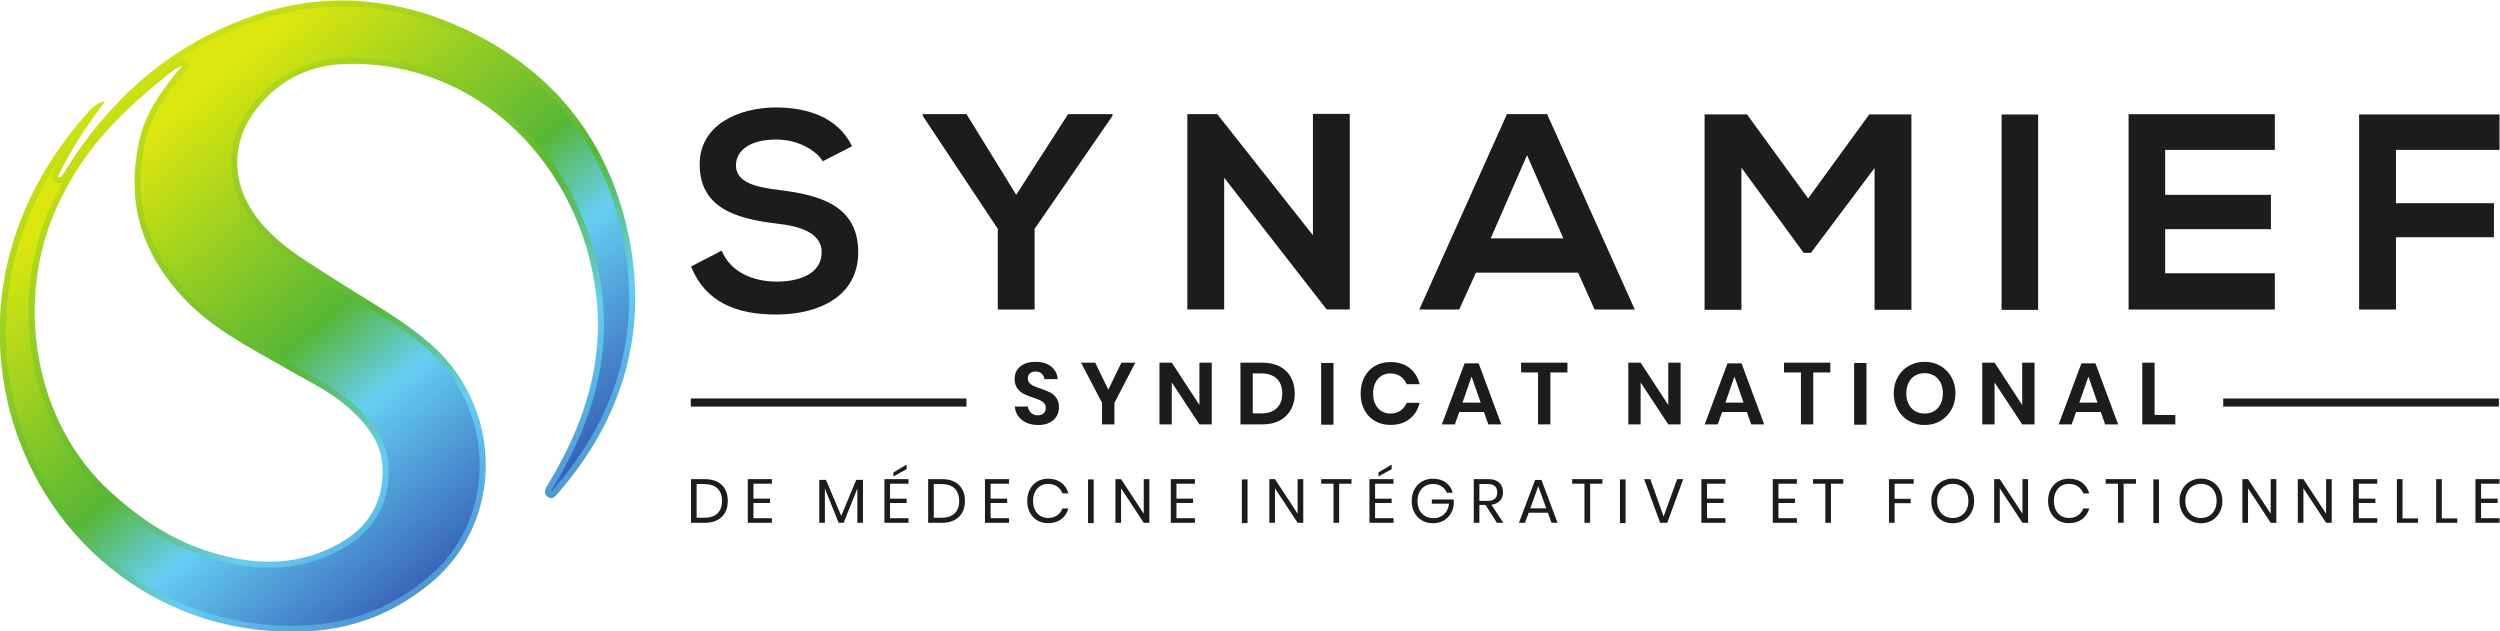 <svg xmlns="http://www.w3.org/2000/svg" xmlns:svg="http://www.w3.org/2000/svg" id="svg1" width="1134.666" height="286.597" viewBox="0 0 1134.666 286.597"><defs id="defs1"><linearGradient x1="0" y1="0" x2="1" y2="0" gradientUnits="userSpaceOnUse" gradientTransform="matrix(152.276,-210.934,-210.934,-152.276,433.232,669.303)" spreadMethod="pad" id="linearGradient5"><stop style="stop-opacity:1;stop-color:#dbe70f" offset="0" id="stop1"></stop><stop style="stop-opacity:1;stop-color:#dbe70f" offset="0" id="stop2"></stop><stop style="stop-opacity:1;stop-color:#57b735" offset="0.473" id="stop3"></stop><stop style="stop-opacity:1;stop-color:#66cef2" offset="0.643" id="stop4"></stop><stop style="stop-opacity:1;stop-color:#335bb2" offset="1" id="stop5"></stop></linearGradient><linearGradient x1="0" y1="0" x2="1" y2="0" gradientUnits="userSpaceOnUse" gradientTransform="matrix(116.894,-139.993,-139.993,-116.894,446.635,640.662)" spreadMethod="pad" id="linearGradient10"><stop style="stop-opacity:1;stop-color:#dbe70f" offset="0" id="stop6"></stop><stop style="stop-opacity:1;stop-color:#dbe70f" offset="0" id="stop7"></stop><stop style="stop-opacity:1;stop-color:#57b735" offset="0.473" id="stop8"></stop><stop style="stop-opacity:1;stop-color:#66cef2" offset="0.643" id="stop9"></stop><stop style="stop-opacity:1;stop-color:#335bb2" offset="1" id="stop10"></stop></linearGradient><clipPath clipPathUnits="userSpaceOnUse" id="clipPath12"><path d="M 0,1000 H 1000 V 0 H 0 Z" transform="translate(-278.28,-419.917)" id="path12"></path></clipPath><clipPath clipPathUnits="userSpaceOnUse" id="clipPath14"><path d="M 0,1000 H 1000 V 0 H 0 Z" transform="translate(-333.8,-410.301)" id="path14"></path></clipPath><clipPath clipPathUnits="userSpaceOnUse" id="clipPath16"><path d="M 0,1000 H 1000 V 0 H 0 Z" transform="translate(-418.965,-433.537)" id="path16"></path></clipPath><clipPath clipPathUnits="userSpaceOnUse" id="clipPath18"><path d="M 0,1000 H 1000 V 0 H 0 Z" transform="translate(-480.413,-421.679)" id="path18"></path></clipPath><clipPath clipPathUnits="userSpaceOnUse" id="clipPath20"><path d="M 0,1000 H 1000 V 0 H 0 Z" transform="translate(-580.16,-417.993)" id="path20"></path></clipPath><clipPath clipPathUnits="userSpaceOnUse" id="clipPath22"><path d="M 0,1000 H 1000 V 0 H 0 Z" transform="translate(0,-2.5000001e-5)" id="path22"></path></clipPath><clipPath clipPathUnits="userSpaceOnUse" id="clipPath24"><path d="M 0,1000 H 1000 V 0 H 0 Z" transform="translate(-695.047,-377.369)" id="path24"></path></clipPath><clipPath clipPathUnits="userSpaceOnUse" id="clipPath26"><path d="M 0,1000 H 1000 V 0 H 0 Z" transform="translate(-719.236,-377.369)" id="path26"></path></clipPath><clipPath clipPathUnits="userSpaceOnUse" id="clipPath28"><path d="M 0,1000 H 1000 V 0 H 0 Z" transform="translate(-248.071,-318.879)" id="path28"></path></clipPath><clipPath clipPathUnits="userSpaceOnUse" id="clipPath30"><path d="M 0,1000 H 1000 V 0 H 0 Z" transform="translate(-258.383,-327.378)" id="path30"></path></clipPath><clipPath clipPathUnits="userSpaceOnUse" id="clipPath32"><path d="M 0,1000 H 1000 V 0 H 0 Z" transform="translate(-289.821,-328.481)" id="path32"></path></clipPath><clipPath clipPathUnits="userSpaceOnUse" id="clipPath34"><path d="M 0,1000 H 1000 V 0 H 0 Z" transform="translate(-302.356,-331.558)" id="path34"></path></clipPath><clipPath clipPathUnits="userSpaceOnUse" id="clipPath36"><path d="M 0,1000 H 1000 V 0 H 0 Z" transform="translate(-316.136,-318.879)" id="path36"></path></clipPath><clipPath clipPathUnits="userSpaceOnUse" id="clipPath38"><path d="M 0,1000 H 1000 V 0 H 0 Z" transform="translate(-326.45,-327.378)" id="path38"></path></clipPath><clipPath clipPathUnits="userSpaceOnUse" id="clipPath40"><path d="M 0,1000 H 1000 V 0 H 0 Z" transform="translate(-346.72,-327.69)" id="path40"></path></clipPath><clipPath clipPathUnits="userSpaceOnUse" id="clipPath42"><path d="M 0,1000 H 1000 V 0 H 0 Z" transform="translate(0,-2.5000001e-5)" id="path42"></path></clipPath><clipPath clipPathUnits="userSpaceOnUse" id="clipPath44"><path d="M 0,1000 H 1000 V 0 H 0 Z" transform="translate(-372.022,-316.158)" id="path44"></path></clipPath><clipPath clipPathUnits="userSpaceOnUse" id="clipPath46"><path d="M 0,1000 H 1000 V 0 H 0 Z" transform="translate(-379.793,-327.378)" id="path46"></path></clipPath><clipPath clipPathUnits="userSpaceOnUse" id="clipPath48"><path d="M 0,1000 H 1000 V 0 H 0 Z" transform="translate(0,-2.5000001e-5)" id="path48"></path></clipPath><clipPath clipPathUnits="userSpaceOnUse" id="clipPath50"><path d="M 0,1000 H 1000 V 0 H 0 Z" transform="translate(-416.19,-316.158)" id="path50"></path></clipPath><clipPath clipPathUnits="userSpaceOnUse" id="clipPath52"><path d="M 0,1000 H 1000 V 0 H 0 Z" transform="translate(-430.023,-328.695)" id="path52"></path></clipPath><clipPath clipPathUnits="userSpaceOnUse" id="clipPath54"><path d="M 0,1000 H 1000 V 0 H 0 Z" transform="translate(-441.564,-331.558)" id="path54"></path></clipPath><clipPath clipPathUnits="userSpaceOnUse" id="clipPath56"><path d="M 0,1000 H 1000 V 0 H 0 Z" transform="translate(-457.096,-327.734)" id="path56"></path></clipPath><clipPath clipPathUnits="userSpaceOnUse" id="clipPath58"><path d="M 0,1000 H 1000 V 0 H 0 Z" transform="translate(-466.742,-322.452)" id="path58"></path></clipPath><clipPath clipPathUnits="userSpaceOnUse" id="clipPath60"><path d="M 0,1000 H 1000 V 0 H 0 Z" transform="translate(-485.927,-320.318)" id="path60"></path></clipPath><clipPath clipPathUnits="userSpaceOnUse" id="clipPath62"><path d="M 0,1000 H 1000 V 0 H 0 Z" transform="translate(-502.055,-328.695)" id="path62"></path></clipPath><clipPath clipPathUnits="userSpaceOnUse" id="clipPath64"><path d="M 0,1000 H 1000 V 0 H 0 Z" transform="translate(0,-2.5000001e-5)" id="path64"></path></clipPath><clipPath clipPathUnits="userSpaceOnUse" id="clipPath66"><path d="M 0,1000 H 1000 V 0 H 0 Z" transform="translate(-515.8,-328.695)" id="path66"></path></clipPath><clipPath clipPathUnits="userSpaceOnUse" id="clipPath68"><path d="M 0,1000 H 1000 V 0 H 0 Z" transform="translate(-532.068,-327.378)" id="path68"></path></clipPath><clipPath clipPathUnits="userSpaceOnUse" id="clipPath70"><path d="M 0,1000 H 1000 V 0 H 0 Z" transform="translate(-552.57,-327.378)" id="path70"></path></clipPath><clipPath clipPathUnits="userSpaceOnUse" id="clipPath72"><path d="M 0,1000 H 1000 V 0 H 0 Z" transform="translate(-571.188,-328.695)" id="path72"></path></clipPath><clipPath clipPathUnits="userSpaceOnUse" id="clipPath74"><path d="M 0,1000 H 1000 V 0 H 0 Z" transform="translate(-591.387,-328.695)" id="path74"></path></clipPath><clipPath clipPathUnits="userSpaceOnUse" id="clipPath76"><path d="M 0,1000 H 1000 V 0 H 0 Z" transform="translate(-600.286,-326.747)" id="path76"></path></clipPath><clipPath clipPathUnits="userSpaceOnUse" id="clipPath78"><path d="M 0,1000 H 1000 V 0 H 0 Z" transform="translate(-624.228,-316.158)" id="path78"></path></clipPath><clipPath clipPathUnits="userSpaceOnUse" id="clipPath80"><path d="M 0,1000 H 1000 V 0 H 0 Z" transform="translate(-639.715,-327.69)" id="path80"></path></clipPath><clipPath clipPathUnits="userSpaceOnUse" id="clipPath82"><path d="M 0,1000 H 1000 V 0 H 0 Z" transform="translate(-655.185,-328.695)" id="path82"></path></clipPath><clipPath clipPathUnits="userSpaceOnUse" id="clipPath84"><path d="M 0,1000 H 1000 V 0 H 0 Z" transform="translate(0,-2.5000001e-5)" id="path84"></path></clipPath><clipPath clipPathUnits="userSpaceOnUse" id="clipPath86"><path d="M 0,1000 H 1000 V 0 H 0 Z" transform="translate(-671.533,-326.747)" id="path86"></path></clipPath><clipPath clipPathUnits="userSpaceOnUse" id="clipPath88"><path d="M 0,1000 H 1000 V 0 H 0 Z" transform="translate(-695.476,-316.158)" id="path88"></path></clipPath><clipPath clipPathUnits="userSpaceOnUse" id="clipPath90"><path d="M 0,1000 H 1000 V 0 H 0 Z" transform="translate(-711.372,-316.158)" id="path90"></path></clipPath><clipPath clipPathUnits="userSpaceOnUse" id="clipPath92"><path d="M 0,1000 H 1000 V 0 H 0 Z" transform="translate(-719.142,-327.378)" id="path92"></path></clipPath><clipPath clipPathUnits="userSpaceOnUse" id="clipPath94"><path d="M 0,1000 H 1000 V 0 H 0 Z" transform="translate(-731.695,-317.421)" id="path94"></path></clipPath><clipPath clipPathUnits="userSpaceOnUse" id="clipPath96"><path d="M 0,1000 H 1000 V 0 H 0 Z" transform="translate(-742.968,-317.421)" id="path96"></path></clipPath><clipPath clipPathUnits="userSpaceOnUse" id="clipPath98"><path d="M 0,1000 H 1000 V 0 H 0 Z" transform="translate(-754.241,-327.378)" id="path98"></path></clipPath><clipPath clipPathUnits="userSpaceOnUse" id="clipPath100"><path d="M 0,1000 H 1000 V 0 H 0 Z" transform="translate(-345.398,-346.748)" id="path100"></path></clipPath><clipPath clipPathUnits="userSpaceOnUse" id="clipPath102"><path d="M 0,1000 H 1000 V 0 H 0 Z" transform="translate(-367.989,-362.123)" id="path102"></path></clipPath><clipPath clipPathUnits="userSpaceOnUse" id="clipPath104"><path d="M 0,1000 H 1000 V 0 H 0 Z" transform="translate(-389.926,-344.401)" id="path104"></path></clipPath><clipPath clipPathUnits="userSpaceOnUse" id="clipPath106"><path d="M 0,1000 H 1000 V 0 H 0 Z" transform="translate(-408.589,-349.069)" id="path106"></path></clipPath><clipPath clipPathUnits="userSpaceOnUse" id="clipPath108"><path d="M 0,1000 H 1000 V 0 H 0 Z" transform="translate(0,-2.5000001e-5)" id="path108"></path></clipPath><clipPath clipPathUnits="userSpaceOnUse" id="clipPath110"><path d="M 0,1000 H 1000 V 0 H 0 Z" transform="translate(-446.704,-360.591)" id="path110"></path></clipPath><clipPath clipPathUnits="userSpaceOnUse" id="clipPath112"><path d="M 0,1000 H 1000 V 0 H 0 Z" transform="translate(-467.11,-350.651)" id="path112"></path></clipPath><clipPath clipPathUnits="userSpaceOnUse" id="clipPath114"><path d="M 0,1000 H 1000 V 0 H 0 Z" transform="translate(-492.01,-362.123)" id="path114"></path></clipPath><clipPath clipPathUnits="userSpaceOnUse" id="clipPath116"><path d="M 0,1000 H 1000 V 0 H 0 Z" transform="translate(-524.489,-344.401)" id="path116"></path></clipPath><clipPath clipPathUnits="userSpaceOnUse" id="clipPath118"><path d="M 0,1000 H 1000 V 0 H 0 Z" transform="translate(-542.564,-350.651)" id="path118"></path></clipPath><clipPath clipPathUnits="userSpaceOnUse" id="clipPath120"><path d="M 0,1000 H 1000 V 0 H 0 Z" transform="translate(-567.462,-362.123)" id="path120"></path></clipPath><clipPath clipPathUnits="userSpaceOnUse" id="clipPath122"><path d="M 0,1000 H 1000 V 0 H 0 Z" transform="translate(0,-2.5000001e-5)" id="path122"></path></clipPath><clipPath clipPathUnits="userSpaceOnUse" id="clipPath124"><path d="M 0,1000 H 1000 V 0 H 0 Z" transform="translate(-591.785,-358.406)" id="path124"></path></clipPath><clipPath clipPathUnits="userSpaceOnUse" id="clipPath126"><path d="M 0,1000 H 1000 V 0 H 0 Z" transform="translate(-626.071,-344.401)" id="path126"></path></clipPath><clipPath clipPathUnits="userSpaceOnUse" id="clipPath128"><path d="M 0,1000 H 1000 V 0 H 0 Z" transform="translate(-644.146,-350.651)" id="path128"></path></clipPath><clipPath clipPathUnits="userSpaceOnUse" id="clipPath130"><path d="M 0,1000 H 1000 V 0 H 0 Z" transform="translate(-660.535,-347.112)" id="path130"></path></clipPath><clipPath clipPathUnits="userSpaceOnUse" id="clipPath132"><path d="M 0,1000 H 1000 V 0 H 0 Z" transform="translate(0,-2.5000001e-5)" id="path132"></path></clipPath><clipPath clipPathUnits="userSpaceOnUse" id="clipPath134"><path d="M 0,1000 H 1000 V 0 H 0 Z" transform="translate(0,-2.5000001e-5)" id="path134"></path></clipPath></defs><g id="layer-MC1" transform="translate(-73.015,-489.095)"><g id="g136" transform="translate(-449.401,67.741)"><path id="path5" d="m 478.934,679.068 c -28.279,-9.571 -49.771,-28.442 -65.324,-53.859 v 0 c -0.358,-0.585 -0.877,-1.784 -2.02,-1.269 v 0 c 4.279,9.214 10.031,17.531 16.011,25.677 v 0 c -2.018,-0.137 -4.318,-2.075 -5.457,-3.347 v 0 c -21.836,-24.389 -33.106,-53.807 -29.747,-86.345 v 0 c 4.847,-46.938 40.709,-85.072 87.526,-90.227 v 0 c 22.112,-2.434 41.333,1.615 58.668,15.965 v 0 c 24.69,20.435 24.732,58.184 1.44,79.969 v 0 c -9.687,9.059 -21.35,15.131 -32.278,22.244 v 0 c -9.431,6.138 -19.444,11.526 -26.844,20.237 v 0 c -10.001,11.773 -11.241,26.455 -1.821,38.75 v 0 c 7.791,10.168 18.292,15.25 31.001,15.526 v 0 c 45.072,0.983 79.375,-34.614 84.757,-78.168 v 0 c 2.895,-23.436 -4.021,-44.513 -16.009,-64.429 v 0 c -0.94,-1.561 -2.286,-3.286 -0.548,-4.747 v 0 c 1.738,-1.463 3.049,0.544 4.032,1.682 v 0 c 21.808,25.26 30.476,54.999 23.51,87.8 v 0 c -6.584,31.003 -24.47,54.205 -52.93,68.398 v 0 c -14.351,7.156 -29.327,11.059 -44.581,11.059 v 0 c -9.713,0 -19.539,-1.583 -29.386,-4.916 M 463.95,496.081 c -13.144,3.98 -23.955,11.144 -34.111,20.297 v 0 c -26.695,24.055 -33.072,65.706 -18.427,97.578 v 0 c 9.322,20.289 22.478,32.698 39.268,46.076 v 0 c 1.086,0.865 2.424,1.231 3.471,2.036 v 0 c -6.689,-7.958 -12.958,-16.251 -15.033,-26.636 v 0 c -3.969,-19.864 0.495,-35.791 13.656,-50.953 v 0 c 10.327,-11.899 23.991,-18.468 37.278,-26.189 v 0 c 6.644,-3.861 13.641,-7.076 19.466,-12.06 v 0 c 6.486,-5.551 12.043,-11.9 12.592,-20.636 v 0 c 0.748,-11.886 -4.557,-20.892 -14.787,-26.548 v 0 c -7.815,-4.321 -15.714,-6.153 -23.757,-6.153 v 0 c -6.437,0 -12.968,1.175 -19.616,3.188" style="fill:url(#linearGradient5);stroke:none" transform="matrix(1.333,0,0,-1.333,0,1333.333)"></path><path id="path10" d="m 479.594,677.121 c -10.543,-3.567 -20.301,-8.52 -29.236,-14.824 v 0 c 0.419,0.247 0.831,0.454 1.213,0.646 v 0 c 0.503,0.251 0.979,0.487 1.327,0.756 v 0 c 0.372,0.285 0.813,0.425 1.253,0.425 v 0 c 0.542,0 1.083,-0.216 1.485,-0.634 v 0 c 0.726,-0.758 0.765,-1.941 0.089,-2.744 v 0 c -6.275,-7.467 -12.57,-15.603 -14.591,-25.716 v 0 c -3.82,-19.116 0.249,-34.29 13.192,-49.204 v 0 c 8.452,-9.737 19.105,-15.754 30.384,-22.124 v 0 c 2.124,-1.2 4.255,-2.403 6.376,-3.635 v 0 c 1.702,-0.99 3.428,-1.937 5.151,-2.881 v 0 c 4.985,-2.734 10.137,-5.56 14.617,-9.393 v 0 c 6.23,-5.331 12.682,-12.122 13.307,-22.071 v 0 c 0.785,-12.463 -4.695,-22.311 -15.843,-28.475 v 0 c -7.801,-4.314 -15.896,-6.41 -24.751,-6.41 v 0 c -6.32,0 -12.931,1.072 -20.213,3.276 v 0 c -12.207,3.697 -23.294,10.286 -34.892,20.737 v 0 c -26.573,23.948 -34.53,65.988 -18.919,99.964 v 0 c 1.14,2.481 2.33,4.845 3.577,7.108 v 0 c -0.298,-0.101 -0.629,-0.162 -0.999,-0.162 v 0 c -0.462,0 -0.924,0.102 -1.377,0.306 v 0 c -0.501,0.227 -0.89,0.643 -1.081,1.159 v 0 c -0.192,0.514 -0.17,1.084 0.062,1.582 v 0 c 1.066,2.296 2.213,4.529 3.445,6.735 v 0 c -14.888,-21.753 -21.335,-46.151 -18.727,-71.405 v 0 c 2.312,-22.397 12.065,-43.553 27.461,-59.569 v 0 c 15.537,-16.164 36.222,-26.402 58.244,-28.826 v 0 c 3.917,-0.431 7.732,-0.651 11.338,-0.651 v 0 c 17.683,0 32.662,5.286 45.795,16.155 v 0 c 11.129,9.213 17.503,22.352 17.946,36.999 v 0 c 0.457,15.051 -5.594,29.591 -16.601,39.886 v 0 c -6.997,6.544 -15.263,11.627 -23.257,16.544 v 0 c -2.877,1.77 -5.852,3.6 -8.738,5.478 v 0 c -1.725,1.121 -3.469,2.219 -5.213,3.316 v 0 c -7.783,4.897 -15.831,9.962 -22.076,17.313 v 0 c -10.881,12.809 -11.605,28.647 -1.886,41.33 v 0 c 8.075,10.543 19.04,16.038 32.589,16.334 v 0 c 0.626,0.013 1.243,0.02 1.865,0.02 v 0 c 43.511,0 79.25,-33.642 84.976,-79.993 v 0 c 2.669,-21.595 -2.658,-43.099 -16.287,-65.742 v 0 l -0.289,-0.467 c -0.281,-0.455 -0.806,-1.3 -0.83,-1.512 v 0 c 0,0 0.01,-0.017 0.058,-0.061 v 0 c 0.273,0.233 0.651,0.689 0.874,0.961 v 0 l 0.352,0.419 c 22.008,25.489 29.765,54.434 23.055,86.029 v 0 c -6.481,30.528 -23.923,53.065 -51.836,66.984 v 0 c -14.428,7.195 -29.12,10.844 -43.665,10.844 v 0 c -9.637,0 -19.301,-1.618 -28.724,-4.807 m -43.822,-27.034 c 4.036,3.718 8.434,7.405 13.244,11.247 v 0 c -4.645,-3.378 -9.06,-7.128 -13.244,-11.247" style="fill:url(#linearGradient10);stroke:none" transform="matrix(1.333,0,0,-1.333,0,1333.333)"></path></g><g id="g135" transform="matrix(1.186,0,0,1.186,6.389,-355.003)"><path id="path11" d="m 0,0 c -1.923,3.204 -7.211,6.25 -13.301,6.25 -7.852,0 -11.618,-3.287 -11.618,-7.453 0,-4.887 5.769,-6.25 12.5,-7.05 11.698,-1.442 22.595,-4.488 22.595,-17.869 0,-12.499 -11.057,-17.868 -23.557,-17.868 -11.458,0 -20.272,3.526 -24.439,13.782 l 8.814,4.567 c 2.485,-6.171 8.975,-8.894 15.786,-8.894 6.65,0 12.9,2.324 12.9,8.413 0,5.288 -5.529,7.452 -12.981,8.253 -11.458,1.362 -22.035,4.407 -22.035,16.988 0,11.536 11.378,16.265 21.715,16.345 8.733,0 17.788,-2.484 22.034,-11.138 z" style="fill:#1e1c1b;fill-opacity:1;fill-rule:nonzero;stroke:none" transform="matrix(1.333,0,0,-1.333,371.04,773.444)" clip-path="url(#clipPath12)"></path><path id="path13" d="M 0,0 14.903,23.157 H 27.644 V 22.676 L 5.289,-9.774 V -32.932 H -5.288 v 23.158 l -21.554,32.45 v 0.481 h 12.58 z" style="fill:#1e1c1b;fill-opacity:1;fill-rule:nonzero;stroke:none" transform="matrix(1.333,0,0,-1.333,445.066,786.266)" clip-path="url(#clipPath14)"></path><path id="path15" d="m 0,0 h 10.576 v -56.168 h -6.57 v -0.081 l -29.486,37.9 v -37.819 h -10.578 v 56.089 h 8.575 L 0,-34.854 Z" style="fill:#1e1c1b;fill-opacity:1;fill-rule:nonzero;stroke:none" transform="matrix(1.333,0,0,-1.333,558.62,755.284)" clip-path="url(#clipPath16)"></path><path id="path17" d="m 0,0 -10.417,-23.878 h 20.834 z m 14.663,-33.733 h -29.327 l -4.807,-10.577 h -11.458 l 25.16,56.089 H 5.769 L 30.93,-44.31 H 19.391 Z" style="fill:#1e1c1b;fill-opacity:1;fill-rule:nonzero;stroke:none" transform="matrix(1.333,0,0,-1.333,640.551,771.095)" clip-path="url(#clipPath18)"></path><path id="path19" d="m 0,0 -18.269,-24.358 h -2.083 L -38.22,0.081 v -40.786 h -10.577 v 56.089 h 12.179 L -19.069,-8.733 -1.522,15.384 H 10.577 V -40.705 H 0 Z" style="fill:#1e1c1b;fill-opacity:1;fill-rule:nonzero;stroke:none" transform="matrix(1.333,0,0,-1.333,773.547,776.009)" clip-path="url(#clipPath20)"></path><path id="path21" d="m 616.768,433.458 h 10.497 v -56.089 h -10.497 z" style="fill:#1e1c1b;fill-opacity:1;fill-rule:nonzero;stroke:none" transform="matrix(1.333,0,0,-1.333,0,1333.333)" clip-path="url(#clipPath22)"></path><path id="path23" d="M 0,0 H -41.986 V 56.089 H 0 V 45.833 H -31.49 V 32.932 H -1.122 V 23.076 H -31.49 V 10.416 H 0 Z" style="fill:#1e1c1b;fill-opacity:1;fill-rule:nonzero;stroke:none" transform="matrix(1.333,0,0,-1.333,926.729,830.175)" clip-path="url(#clipPath24)"></path><path id="path25" d="M 0,0 V 56.008 H 40.304 V 45.833 H 10.577 V 30.527 H 38.701 V 20.753 H 10.577 V 0 Z" style="fill:#1e1c1b;fill-opacity:1;fill-rule:nonzero;stroke:none" transform="matrix(1.333,0,0,-1.333,958.982,830.175)" clip-path="url(#clipPath26)"></path><path id="path27" d="m 0,0 c 0.865,0.842 1.298,2.028 1.298,3.556 0,1.529 -0.43,2.718 -1.289,3.565 -0.86,0.848 -2.113,1.273 -3.761,1.273 h -2.241 v -9.657 h 2.241 c 1.636,0 2.886,0.42 3.752,1.263 m 2.187,0.239 c -0.51,-0.941 -1.26,-1.67 -2.249,-2.185 -0.991,-0.517 -2.179,-0.775 -3.565,-0.775 H -7.611 V 9.816 h 3.984 c 1.386,0 2.574,-0.253 3.565,-0.755 C 0.927,8.555 1.677,7.833 2.187,6.89 2.696,5.948 2.952,4.836 2.952,3.556 2.952,2.288 2.696,1.183 2.187,0.239" style="fill:#1e1c1b;fill-opacity:1;fill-rule:nonzero;stroke:none" transform="matrix(1.333,0,0,-1.333,330.761,908.161)" clip-path="url(#clipPath28)"></path><path id="path29" d="M 0,0 V -4.284 H 4.766 V -5.529 H 0 V -9.904 H 5.299 V -11.22 H -1.618 V 1.317 H 5.299 V 0 Z" style="fill:#1e1c1b;fill-opacity:1;fill-rule:nonzero;stroke:none" transform="matrix(1.333,0,0,-1.333,344.511,896.829)" clip-path="url(#clipPath30)"></path><path id="path31" d="m 0,0 v -12.322 h -1.618 v 9.833 l -3.93,-9.833 h -1.44 l -3.948,9.798 v -9.798 h -1.618 V 0 h 1.939 L -6.241,-10.348 -1.938,0 Z" style="fill:#1e1c1b;fill-opacity:1;fill-rule:nonzero;stroke:none" transform="matrix(1.333,0,0,-1.333,386.428,895.359)" clip-path="url(#clipPath32)"></path><path id="path33" d="m 0,0 -3.788,-2.081 v 1.155 L 0,1.315 Z M -4.766,-4.18 V -8.464 H 0 v -1.245 h -4.766 v -4.375 h 5.299 v -1.315 H -6.384 V -2.862 H 0.533 V -4.18 Z" style="fill:#1e1c1b;fill-opacity:1;fill-rule:nonzero;stroke:none" transform="matrix(1.333,0,0,-1.333,403.142,891.257)" clip-path="url(#clipPath34)"></path><path id="path35" d="m 0,0 c 0.865,0.842 1.298,2.028 1.298,3.556 0,1.529 -0.43,2.718 -1.289,3.565 -0.86,0.848 -2.113,1.273 -3.761,1.273 h -2.241 v -9.657 h 2.241 c 1.636,0 2.887,0.42 3.752,1.263 m 2.187,0.239 c -0.51,-0.941 -1.26,-1.67 -2.249,-2.185 -0.99,-0.517 -2.179,-0.775 -3.565,-0.775 H -7.611 V 9.816 h 3.984 c 1.386,0 2.575,-0.253 3.565,-0.755 C 0.927,8.555 1.677,7.833 2.187,6.89 2.696,5.948 2.952,4.836 2.952,3.556 2.952,2.288 2.696,1.183 2.187,0.239" style="fill:#1e1c1b;fill-opacity:1;fill-rule:nonzero;stroke:none" transform="matrix(1.333,0,0,-1.333,421.515,908.161)" clip-path="url(#clipPath36)"></path><path id="path37" d="M 0,0 V -4.284 H 4.766 V -5.529 H 0 V -9.904 H 5.299 V -11.22 H -1.618 V 1.317 H 5.299 V 0 Z" style="fill:#1e1c1b;fill-opacity:1;fill-rule:nonzero;stroke:none" transform="matrix(1.333,0,0,-1.333,435.266,896.829)" clip-path="url(#clipPath38)"></path><path id="path39" d="M 0,0 C 0.996,-0.753 1.684,-1.78 2.063,-3.084 H 0.355 c -0.319,0.829 -0.835,1.489 -1.546,1.981 -0.712,0.493 -1.583,0.739 -2.614,0.739 -0.818,0 -1.55,-0.198 -2.196,-0.596 -0.646,-0.396 -1.156,-0.966 -1.529,-1.707 -0.373,-0.74 -0.56,-1.609 -0.56,-2.605 0,-0.985 0.187,-1.843 0.56,-2.579 0.373,-0.734 0.883,-1.3 1.529,-1.697 0.646,-0.397 1.378,-0.596 2.196,-0.596 1.031,0 1.902,0.247 2.614,0.739 0.711,0.491 1.227,1.152 1.546,1.981 H 2.063 C 1.684,-8.728 0.996,-9.755 0,-10.508 c -0.996,-0.753 -2.258,-1.13 -3.787,-1.13 -1.174,0 -2.211,0.27 -3.112,0.809 -0.901,0.54 -1.603,1.293 -2.107,2.258 -0.504,0.967 -0.756,2.066 -0.756,3.299 0,1.245 0.252,2.352 0.756,3.326 0.504,0.971 1.206,1.727 2.107,2.266 0.901,0.54 1.938,0.809 3.112,0.809 C -2.258,1.129 -0.996,0.753 0,0" style="fill:#1e1c1b;fill-opacity:1;fill-rule:nonzero;stroke:none" transform="matrix(1.333,0,0,-1.333,462.293,896.414)" clip-path="url(#clipPath40)"></path><path id="path41" d="m 356.126,316.158 h -1.618 v 12.537 h 1.618 z" style="fill:#1e1c1b;fill-opacity:1;fill-rule:nonzero;stroke:none" transform="matrix(1.333,0,0,-1.333,0,1333.333)" clip-path="url(#clipPath42)"></path><path id="path43" d="M 0,0 H -1.618 L -8.126,9.904 V 0 h -1.619 v 12.537 h 1.619 l 6.508,-9.924 v 9.924 H 0 Z" style="fill:#1e1c1b;fill-opacity:1;fill-rule:nonzero;stroke:none" transform="matrix(1.333,0,0,-1.333,496.029,911.789)" clip-path="url(#clipPath44)"></path><path id="path45" d="M 0,0 V -4.284 H 4.766 V -5.529 H 0 V -9.904 H 5.299 V -11.22 H -1.618 V 1.317 H 5.299 V 0 Z" style="fill:#1e1c1b;fill-opacity:1;fill-rule:nonzero;stroke:none" transform="matrix(1.333,0,0,-1.333,506.39,896.829)" clip-path="url(#clipPath46)"></path><path id="path47" d="m 400.293,316.158 h -1.618 v 12.537 h 1.618 z" style="fill:#1e1c1b;fill-opacity:1;fill-rule:nonzero;stroke:none" transform="matrix(1.333,0,0,-1.333,0,1333.333)" clip-path="url(#clipPath48)"></path><path id="path49" d="M 0,0 H -1.618 L -8.126,9.904 V 0 h -1.618 v 12.537 h 1.618 l 6.508,-9.924 v 9.924 H 0 Z" style="fill:#1e1c1b;fill-opacity:1;fill-rule:nonzero;stroke:none" transform="matrix(1.333,0,0,-1.333,554.92,911.789)" clip-path="url(#clipPath50)"></path><path id="path51" d="m 0,0 v -1.317 h -3.539 v -11.22 h -1.618 v 11.22 H -8.695 V 0 Z" style="fill:#1e1c1b;fill-opacity:1;fill-rule:nonzero;stroke:none" transform="matrix(1.333,0,0,-1.333,573.365,895.073)" clip-path="url(#clipPath52)"></path><path id="path53" d="m 0,0 -3.788,-2.081 v 1.155 L 0,1.315 Z M -4.766,-4.18 V -8.464 H 0 v -1.245 h -4.766 v -4.375 h 5.299 v -1.315 H -6.384 V -2.862 H 0.533 V -4.18 Z" style="fill:#1e1c1b;fill-opacity:1;fill-rule:nonzero;stroke:none" transform="matrix(1.333,0,0,-1.333,588.752,891.257)" clip-path="url(#clipPath54)"></path><path id="path55" d="M 0,0 C 0.989,-0.724 1.656,-1.707 2,-2.952 H 0.293 c -0.296,0.76 -0.791,1.37 -1.484,1.832 -0.694,0.462 -1.515,0.693 -2.463,0.693 -0.854,0 -1.618,-0.199 -2.294,-0.595 -0.676,-0.399 -1.207,-0.964 -1.592,-1.698 -0.385,-0.735 -0.578,-1.601 -0.578,-2.597 0,-1.02 0.196,-1.899 0.587,-2.64 0.392,-0.742 0.933,-1.311 1.627,-1.707 0.694,-0.399 1.491,-0.597 2.392,-0.597 0.77,0 1.476,0.167 2.116,0.499 0.64,0.331 1.164,0.816 1.573,1.449 0.409,0.633 0.656,1.378 0.739,2.232 H -4.01 v 1.208 H 2.285 V -6.365 C 2.177,-7.361 1.87,-8.263 1.36,-9.068 0.85,-9.875 0.162,-10.515 -0.703,-10.989 -1.568,-11.464 -2.552,-11.7 -3.654,-11.7 c -1.21,0 -2.276,0.269 -3.201,0.808 -0.924,0.54 -1.645,1.293 -2.161,2.258 -0.515,0.967 -0.773,2.072 -0.773,3.317 0,1.245 0.258,2.351 0.773,3.316 0.516,0.967 1.237,1.722 2.161,2.268 0.925,0.545 1.985,0.817 3.183,0.817 C -2.214,1.084 -0.99,0.723 0,0" style="fill:#1e1c1b;fill-opacity:1;fill-rule:nonzero;stroke:none" transform="matrix(1.333,0,0,-1.333,609.461,896.354)" clip-path="url(#clipPath56)"></path><path id="path57" d="m 0,0 h 2.365 c 1.837,0 2.757,0.808 2.757,2.42 0,1.611 -0.92,2.418 -2.757,2.418 H 0 Z M 5.032,-6.294 1.76,-1.173 H 0 V -6.294 H -1.618 V 6.243 H 2.507 C 3.93,6.243 4.997,5.9 5.708,5.22 6.419,4.537 6.775,3.635 6.775,2.508 6.775,1.488 6.49,0.668 5.921,0.045 5.352,-0.577 4.528,-0.965 3.45,-1.118 l 3.413,-5.176 z" style="fill:#1e1c1b;fill-opacity:1;fill-rule:nonzero;stroke:none" transform="matrix(1.333,0,0,-1.333,622.322,903.397)" clip-path="url(#clipPath58)"></path><path id="path59" d="M 0,0 -2.294,6.331 -4.587,0 Z M 0.462,-1.262 H -5.05 L -6.1,-4.16 H -7.842 L -3.201,8.145 H -1.37 L 3.254,-4.16 H 1.511 Z" style="fill:#1e1c1b;fill-opacity:1;fill-rule:nonzero;stroke:none" transform="matrix(1.333,0,0,-1.333,647.903,906.242)" clip-path="url(#clipPath60)"></path><path id="path61" d="m 0,0 v -1.317 h -3.538 v -11.22 h -1.618 v 11.22 H -8.695 V 0 Z" style="fill:#1e1c1b;fill-opacity:1;fill-rule:nonzero;stroke:none" transform="matrix(1.333,0,0,-1.333,669.406,895.073)" clip-path="url(#clipPath62)"></path><path id="path63" d="m 508.829,316.158 h -1.618 v 12.537 h 1.618 z" style="fill:#1e1c1b;fill-opacity:1;fill-rule:nonzero;stroke:none" transform="matrix(1.333,0,0,-1.333,0,1333.333)" clip-path="url(#clipPath64)"></path><path id="path65" d="M 0,0 3.822,-10.74 7.699,0 H 9.46 L 4.854,-12.537 H 2.81 L -1.778,0 Z" style="fill:#1e1c1b;fill-opacity:1;fill-rule:nonzero;stroke:none" transform="matrix(1.333,0,0,-1.333,687.733,895.073)" clip-path="url(#clipPath66)"></path><path id="path67" d="M 0,0 V -4.284 H 4.766 V -5.529 H 0 V -9.904 H 5.299 V -11.22 H -1.618 V 1.317 H 5.299 V 0 Z" style="fill:#1e1c1b;fill-opacity:1;fill-rule:nonzero;stroke:none" transform="matrix(1.333,0,0,-1.333,709.425,896.829)" clip-path="url(#clipPath68)"></path><path id="path69" d="M 0,0 V -4.284 H 4.766 V -5.529 H 0 V -9.904 H 5.299 V -11.22 H -1.618 V 1.317 H 5.299 V 0 Z" style="fill:#1e1c1b;fill-opacity:1;fill-rule:nonzero;stroke:none" transform="matrix(1.333,0,0,-1.333,736.76,896.829)" clip-path="url(#clipPath70)"></path><path id="path71" d="m 0,0 v -1.317 h -3.539 v -11.22 h -1.618 v 11.22 H -8.695 V 0 Z" style="fill:#1e1c1b;fill-opacity:1;fill-rule:nonzero;stroke:none" transform="matrix(1.333,0,0,-1.333,761.583,895.073)" clip-path="url(#clipPath72)"></path><path id="path73" d="m 0,0 v -1.317 h -5.478 v -4.337 h 4.642 v -1.263 h -4.642 v -5.62 H -7.096 V 0 Z" style="fill:#1e1c1b;fill-opacity:1;fill-rule:nonzero;stroke:none" transform="matrix(1.333,0,0,-1.333,788.516,895.073)" clip-path="url(#clipPath74)"></path><path id="path75" d="m 0,0 c -0.682,-0.396 -1.216,-0.966 -1.601,-1.707 -0.385,-0.74 -0.578,-1.609 -0.578,-2.605 0,-0.983 0.193,-1.849 0.578,-2.596 0.385,-0.746 0.919,-1.319 1.601,-1.716 0.682,-0.397 1.455,-0.595 2.32,-0.595 0.854,0 1.621,0.201 2.303,0.605 0.682,0.402 1.214,0.974 1.601,1.716 0.384,0.74 0.577,1.603 0.577,2.586 0,0.996 -0.193,1.865 -0.577,2.605 C 5.837,-0.966 5.305,-0.396 4.623,0 3.941,0.397 3.174,0.596 2.32,0.596 1.455,0.596 0.682,0.397 0,0 m 5.459,1.289 c 0.93,-0.545 1.662,-1.307 2.195,-2.285 0.534,-0.978 0.8,-2.082 0.8,-3.316 0,-1.233 -0.266,-2.338 -0.8,-3.317 C 7.121,-8.605 6.389,-9.367 5.459,-9.912 4.527,-10.457 3.481,-10.73 2.32,-10.73 c -1.162,0 -2.214,0.273 -3.156,0.818 -0.942,0.545 -1.681,1.307 -2.214,2.283 -0.533,0.979 -0.801,2.084 -0.801,3.317 0,1.234 0.268,2.338 0.801,3.316 0.533,0.978 1.272,1.74 2.214,2.285 0.942,0.546 1.994,0.818 3.156,0.818 1.161,0 2.207,-0.272 3.139,-0.818" style="fill:#1e1c1b;fill-opacity:1;fill-rule:nonzero;stroke:none" transform="matrix(1.333,0,0,-1.333,800.381,897.671)" clip-path="url(#clipPath76)"></path><path id="path77" d="M 0,0 H -1.618 L -8.126,9.904 V 0 h -1.618 v 12.537 h 1.618 l 6.508,-9.924 v 9.924 H 0 Z" style="fill:#1e1c1b;fill-opacity:1;fill-rule:nonzero;stroke:none" transform="matrix(1.333,0,0,-1.333,832.303,911.789)" clip-path="url(#clipPath78)"></path><path id="path79" d="M 0,0 C 0.995,-0.753 1.684,-1.78 2.063,-3.084 H 0.355 c -0.319,0.829 -0.835,1.489 -1.546,1.981 -0.712,0.493 -1.582,0.739 -2.614,0.739 -0.818,0 -1.549,-0.198 -2.196,-0.596 -0.646,-0.396 -1.156,-0.966 -1.529,-1.707 -0.373,-0.74 -0.56,-1.609 -0.56,-2.605 0,-0.985 0.187,-1.843 0.56,-2.579 0.373,-0.734 0.883,-1.3 1.529,-1.697 0.647,-0.397 1.378,-0.596 2.196,-0.596 1.032,0 1.902,0.247 2.614,0.739 0.711,0.491 1.227,1.152 1.546,1.981 H 2.063 C 1.684,-8.728 0.995,-9.755 0,-10.508 c -0.996,-0.753 -2.259,-1.13 -3.787,-1.13 -1.174,0 -2.211,0.27 -3.111,0.809 -0.902,0.54 -1.605,1.293 -2.108,2.258 -0.505,0.967 -0.756,2.066 -0.756,3.299 0,1.245 0.251,2.352 0.756,3.326 0.503,0.971 1.206,1.727 2.108,2.266 0.9,0.54 1.937,0.809 3.111,0.809 C -2.259,1.129 -0.996,0.753 0,0" style="fill:#1e1c1b;fill-opacity:1;fill-rule:nonzero;stroke:none" transform="matrix(1.333,0,0,-1.333,852.953,896.414)" clip-path="url(#clipPath80)"></path><path id="path81" d="m 0,0 v -1.317 h -3.538 v -11.22 h -1.618 v 11.22 H -8.695 V 0 Z" style="fill:#1e1c1b;fill-opacity:1;fill-rule:nonzero;stroke:none" transform="matrix(1.333,0,0,-1.333,873.579,895.073)" clip-path="url(#clipPath82)"></path><path id="path83" d="m 661.959,316.158 h -1.618 v 12.537 h 1.618 z" style="fill:#1e1c1b;fill-opacity:1;fill-rule:nonzero;stroke:none" transform="matrix(1.333,0,0,-1.333,0,1333.333)" clip-path="url(#clipPath84)"></path><path id="path85" d="m 0,0 c -0.682,-0.396 -1.215,-0.966 -1.601,-1.707 -0.384,-0.74 -0.577,-1.609 -0.577,-2.605 0,-0.983 0.193,-1.849 0.577,-2.596 0.386,-0.746 0.919,-1.319 1.601,-1.716 0.682,-0.397 1.455,-0.595 2.321,-0.595 0.854,0 1.62,0.201 2.302,0.605 0.682,0.402 1.215,0.974 1.601,1.716 0.385,0.74 0.578,1.603 0.578,2.586 0,0.996 -0.193,1.865 -0.578,2.605 C 5.838,-0.966 5.305,-0.396 4.623,0 3.941,0.397 3.175,0.596 2.321,0.596 1.455,0.596 0.682,0.397 0,0 m 5.459,1.289 c 0.931,-0.545 1.662,-1.307 2.196,-2.285 0.533,-0.978 0.8,-2.082 0.8,-3.316 0,-1.233 -0.267,-2.338 -0.8,-3.317 C 7.121,-8.605 6.39,-9.367 5.459,-9.912 4.528,-10.457 3.482,-10.73 2.321,-10.73 c -1.162,0 -2.215,0.273 -3.157,0.818 -0.941,0.545 -1.68,1.307 -2.213,2.283 -0.534,0.979 -0.801,2.084 -0.801,3.317 0,1.234 0.267,2.338 0.801,3.316 0.533,0.978 1.272,1.74 2.213,2.285 0.942,0.546 1.995,0.818 3.157,0.818 1.161,0 2.207,-0.272 3.138,-0.818" style="fill:#1e1c1b;fill-opacity:1;fill-rule:nonzero;stroke:none" transform="matrix(1.333,0,0,-1.333,895.378,897.671)" clip-path="url(#clipPath86)"></path><path id="path87" d="M 0,0 H -1.618 L -8.126,9.904 V 0 h -1.618 v 12.537 h 1.618 l 6.508,-9.924 v 9.924 H 0 Z" style="fill:#1e1c1b;fill-opacity:1;fill-rule:nonzero;stroke:none" transform="matrix(1.333,0,0,-1.333,927.301,911.789)" clip-path="url(#clipPath88)"></path><path id="path89" d="M 0,0 H -1.618 L -8.126,9.904 V 0 h -1.618 v 12.537 h 1.618 l 6.508,-9.924 v 9.924 H 0 Z" style="fill:#1e1c1b;fill-opacity:1;fill-rule:nonzero;stroke:none" transform="matrix(1.333,0,0,-1.333,948.496,911.789)" clip-path="url(#clipPath90)"></path><path id="path91" d="M 0,0 V -4.284 H 4.767 V -5.529 H 0 V -9.904 H 5.299 V -11.22 H -1.618 V 1.317 H 5.299 V 0 Z" style="fill:#1e1c1b;fill-opacity:1;fill-rule:nonzero;stroke:none" transform="matrix(1.333,0,0,-1.333,958.855,896.829)" clip-path="url(#clipPath92)"></path><path id="path93" d="M 0,0 H 4.445 V -1.263 H -1.618 V 11.274 H 0 Z" style="fill:#1e1c1b;fill-opacity:1;fill-rule:nonzero;stroke:none" transform="matrix(1.333,0,0,-1.333,975.594,910.105)" clip-path="url(#clipPath94)"></path><path id="path95" d="M 0,0 H 4.445 V -1.263 H -1.618 V 11.274 H 0 Z" style="fill:#1e1c1b;fill-opacity:1;fill-rule:nonzero;stroke:none" transform="matrix(1.333,0,0,-1.333,990.624,910.105)" clip-path="url(#clipPath96)"></path><path id="path97" d="M 0,0 V -4.284 H 4.766 V -5.529 H 0 V -9.904 H 5.299 V -11.22 H -1.618 V 1.317 H 5.299 V 0 Z" style="fill:#1e1c1b;fill-opacity:1;fill-rule:nonzero;stroke:none" transform="matrix(1.333,0,0,-1.333,1005.655,896.829)" clip-path="url(#clipPath98)"></path><path id="path99" d="m 0,0 c -0.452,-0.763 -1.121,-1.372 -2.008,-1.832 -0.888,-0.461 -1.967,-0.691 -3.238,-0.691 -1.254,0 -2.377,0.214 -3.364,0.64 -0.987,0.427 -1.778,1.041 -2.371,1.845 -0.595,0.804 -0.934,1.74 -1.017,2.811 h 3.766 c 0.083,-0.719 0.371,-1.317 0.865,-1.794 0.493,-0.477 1.15,-0.716 1.971,-0.716 0.735,0 1.3,0.196 1.694,0.591 0.393,0.393 0.59,0.899 0.59,1.518 0,0.552 -0.159,1.008 -0.477,1.368 -0.318,0.36 -0.72,0.648 -1.205,0.866 -0.485,0.218 -1.155,0.468 -2.008,0.753 -1.105,0.368 -2.008,0.733 -2.711,1.092 -0.703,0.36 -1.301,0.883 -1.795,1.57 -0.493,0.685 -0.74,1.581 -0.74,2.683 0,1.524 0.548,2.725 1.644,3.603 1.095,0.88 2.548,1.318 4.355,1.318 1.874,0 3.368,-0.451 4.48,-1.354 1.113,-0.906 1.745,-2.11 1.896,-3.616 h -3.816 c -0.1,0.636 -0.368,1.158 -0.803,1.57 -0.435,0.408 -1.029,0.614 -1.782,0.614 -0.653,0 -1.18,-0.173 -1.582,-0.515 -0.402,-0.343 -0.602,-0.842 -0.602,-1.493 0,-0.519 0.154,-0.95 0.465,-1.293 C -7.484,9.194 -7.091,8.914 -6.614,8.696 -6.137,8.479 -5.489,8.237 -4.668,7.97 -3.531,7.568 -2.606,7.191 -1.895,6.84 -1.184,6.487 -0.577,5.962 -0.075,5.258 0.427,4.556 0.678,3.635 0.678,2.497 0.678,1.594 0.453,0.761 0,0" style="fill:#1e1c1b;fill-opacity:1;fill-rule:nonzero;stroke:none" transform="matrix(1.333,0,0,-1.333,460.531,871.003)" clip-path="url(#clipPath100)"></path><path id="path101" d="m 0,0 -6,-11.522 v -6.2 h -3.564 v 6.2 L -15.588,0 h 4.067 L -7.756,-7.758 -3.991,0 Z" style="fill:#1e1c1b;fill-opacity:1;fill-rule:nonzero;stroke:none" transform="matrix(1.333,0,0,-1.333,490.652,850.503)" clip-path="url(#clipPath102)"></path><path id="path103" d="m 0,0 h -3.539 l -7.932,12.048 V 0 h -3.539 v 17.722 h 3.539 L -3.539,5.571 V 17.722 H 0 Z" style="fill:#1e1c1b;fill-opacity:1;fill-rule:nonzero;stroke:none" transform="matrix(1.333,0,0,-1.333,519.901,874.131)" clip-path="url(#clipPath104)"></path><path id="path105" d="M 0,0 C 1.046,1.005 1.569,2.41 1.569,4.217 1.569,6.041 1.046,7.455 0,8.459 -1.046,9.464 -2.523,9.965 -4.43,9.965 h -2.46 v -11.47 h 2.46 c 1.907,0 3.384,0.502 4.43,1.505 M 4.054,-0.426 C 3.317,-1.766 2.25,-2.807 0.854,-3.551 -0.544,-4.296 -2.205,-4.668 -4.129,-4.668 h -6.301 v 17.722 h 6.301 c 1.924,0 3.585,-0.366 4.983,-1.092 1.396,-0.73 2.463,-1.758 3.2,-3.089 C 4.79,7.543 5.158,5.99 5.158,4.217 5.158,2.46 4.79,0.913 4.054,-0.426" style="fill:#1e1c1b;fill-opacity:1;fill-rule:nonzero;stroke:none" transform="matrix(1.333,0,0,-1.333,544.785,867.908)" clip-path="url(#clipPath106)"></path><path id="path107" d="m 424.967,344.401 h -3.54 v 17.722 h 3.54 z" style="fill:#1e1c1b;fill-opacity:1;fill-rule:nonzero;stroke:none" transform="matrix(1.333,0,0,-1.333,0,1333.333)" clip-path="url(#clipPath108)"></path><path id="path109" d="m 0,0 c 1.456,-1.139 2.417,-2.685 2.887,-4.644 h -3.716 c -0.385,0.955 -0.983,1.707 -1.795,2.26 -0.811,0.552 -1.785,0.827 -2.923,0.827 -0.937,0 -1.783,-0.234 -2.536,-0.702 -0.752,-0.469 -1.339,-1.137 -1.756,-2.008 -0.419,-0.87 -0.628,-1.891 -0.628,-3.063 0,-1.153 0.209,-2.166 0.628,-3.036 0.417,-0.87 1.004,-1.54 1.756,-2.008 0.753,-0.469 1.599,-0.703 2.536,-0.703 1.138,0 2.112,0.275 2.923,0.828 0.812,0.552 1.41,1.305 1.795,2.259 H 2.887 C 2.417,-11.947 1.456,-13.496 0,-14.634 c -1.456,-1.137 -3.288,-1.707 -5.497,-1.707 -1.69,0 -3.184,0.381 -4.481,1.143 -1.297,0.76 -2.301,1.827 -3.012,3.2 -0.711,1.372 -1.066,2.929 -1.066,4.668 0,1.758 0.355,3.322 1.066,4.694 0.711,1.372 1.711,2.439 2.999,3.201 1.289,0.761 2.787,1.141 4.494,1.141 C -3.288,1.706 -1.456,1.138 0,0" style="fill:#1e1c1b;fill-opacity:1;fill-rule:nonzero;stroke:none" transform="matrix(1.333,0,0,-1.333,595.605,852.546)" clip-path="url(#clipPath110)"></path><path id="path111" d="M 0,0 -2.611,7.479 -5.222,0 Z M 0.953,-2.687 H -6.15 L -7.405,-6.25 h -3.74 l 6.526,17.521 h 4.041 L 5.924,-6.25 h -3.74 z" style="fill:#1e1c1b;fill-opacity:1;fill-rule:nonzero;stroke:none" transform="matrix(1.333,0,0,-1.333,622.814,865.798)" clip-path="url(#clipPath112)"></path><path id="path113" d="m 0,0 v -2.812 h -4.895 v -14.91 h -3.539 v 14.91 h -4.869 V 0 Z" style="fill:#1e1c1b;fill-opacity:1;fill-rule:nonzero;stroke:none" transform="matrix(1.333,0,0,-1.333,656.014,850.503)" clip-path="url(#clipPath114)"></path><path id="path115" d="m 0,0 h -3.538 l -7.933,12.048 V 0 h -3.539 v 17.722 h 3.539 L -3.538,5.571 V 17.722 H 0 Z" style="fill:#1e1c1b;fill-opacity:1;fill-rule:nonzero;stroke:none" transform="matrix(1.333,0,0,-1.333,699.319,874.131)" clip-path="url(#clipPath116)"></path><path id="path117" d="M 0,0 -2.611,7.479 -5.222,0 Z M 0.953,-2.687 H -6.15 L -7.405,-6.25 h -3.741 l 6.527,17.521 h 4.041 L 5.923,-6.25 H 2.184 Z" style="fill:#1e1c1b;fill-opacity:1;fill-rule:nonzero;stroke:none" transform="matrix(1.333,0,0,-1.333,723.418,865.798)" clip-path="url(#clipPath118)"></path><path id="path119" d="m 0,0 v -2.812 h -4.895 v -14.91 h -3.539 v 14.91 h -4.869 V 0 Z" style="fill:#1e1c1b;fill-opacity:1;fill-rule:nonzero;stroke:none" transform="matrix(1.333,0,0,-1.333,756.616,850.503)" clip-path="url(#clipPath120)"></path><path id="path121" d="m 577.979,344.401 h -3.539 v 17.722 h 3.539 z" style="fill:#1e1c1b;fill-opacity:1;fill-rule:nonzero;stroke:none" transform="matrix(1.333,0,0,-1.333,0,1333.333)" clip-path="url(#clipPath122)"></path><path id="path123" d="m 0,0 c -0.787,-0.467 -1.402,-1.141 -1.845,-2.021 -0.444,-0.877 -0.666,-1.903 -0.666,-3.074 0,-1.171 0.222,-2.196 0.666,-3.074 0.443,-0.879 1.058,-1.553 1.845,-2.02 0.786,-0.469 1.697,-0.704 2.735,-0.704 1.037,0 1.95,0.235 2.737,0.704 0.787,0.467 1.401,1.141 1.844,2.02 0.444,0.878 0.665,1.903 0.665,3.074 0,1.171 -0.221,2.197 -0.665,3.074 C 6.873,-1.141 6.259,-0.467 5.472,0 4.685,0.47 3.772,0.704 2.735,0.704 1.697,0.704 0.786,0.47 0,0 m 7.241,2.812 c 1.347,-0.769 2.41,-1.845 3.189,-3.225 0.778,-1.381 1.167,-2.941 1.167,-4.682 0,-1.739 -0.389,-3.305 -1.167,-4.693 -0.779,-1.39 -1.842,-2.47 -3.189,-3.238 -1.347,-0.77 -2.848,-1.156 -4.506,-1.156 -1.656,0 -3.158,0.386 -4.505,1.156 -1.346,0.768 -2.409,1.848 -3.187,3.238 -0.778,1.388 -1.167,2.954 -1.167,4.693 0,1.741 0.389,3.301 1.167,4.682 0.778,1.38 1.841,2.456 3.187,3.225 1.347,0.77 2.849,1.155 4.505,1.155 1.658,0 3.159,-0.385 4.506,-1.155" style="fill:#1e1c1b;fill-opacity:1;fill-rule:nonzero;stroke:none" transform="matrix(1.333,0,0,-1.333,789.047,855.458)" clip-path="url(#clipPath124)"></path><path id="path125" d="m 0,0 h -3.538 l -7.933,12.048 V 0 h -3.539 v 17.722 h 3.539 L -3.538,5.571 V 17.722 H 0 Z" style="fill:#1e1c1b;fill-opacity:1;fill-rule:nonzero;stroke:none" transform="matrix(1.333,0,0,-1.333,834.762,874.131)" clip-path="url(#clipPath126)"></path><path id="path127" d="M 0,0 -2.611,7.479 -5.222,0 Z M 0.953,-2.687 H -6.15 L -7.405,-6.25 h -3.741 l 6.527,17.521 h 4.041 L 5.923,-6.25 H 2.184 Z" style="fill:#1e1c1b;fill-opacity:1;fill-rule:nonzero;stroke:none" transform="matrix(1.333,0,0,-1.333,858.861,865.798)" clip-path="url(#clipPath128)"></path><path id="path129" d="M 0,0 H 5.949 V -2.711 H -3.54 V 15.011 H 0 Z" style="fill:#1e1c1b;fill-opacity:1;fill-rule:nonzero;stroke:none" transform="matrix(1.333,0,0,-1.333,880.714,870.517)" clip-path="url(#clipPath130)"></path><path id="path131" d="m 240.46,349.604 h 79.143 v 2.322 H 240.46 Z" style="fill:#1e1c1b;fill-opacity:1;fill-rule:nonzero;stroke:none" transform="matrix(1.333,0,0,-1.333,0,1333.333)" clip-path="url(#clipPath132)"></path><path id="path133" d="m 680.397,349.604 h 79.143 v 2.322 h -79.143 z" style="fill:#1e1c1b;fill-opacity:1;fill-rule:nonzero;stroke:none" transform="matrix(1.333,0,0,-1.333,0,1333.333)" clip-path="url(#clipPath134)"></path></g></g></svg>